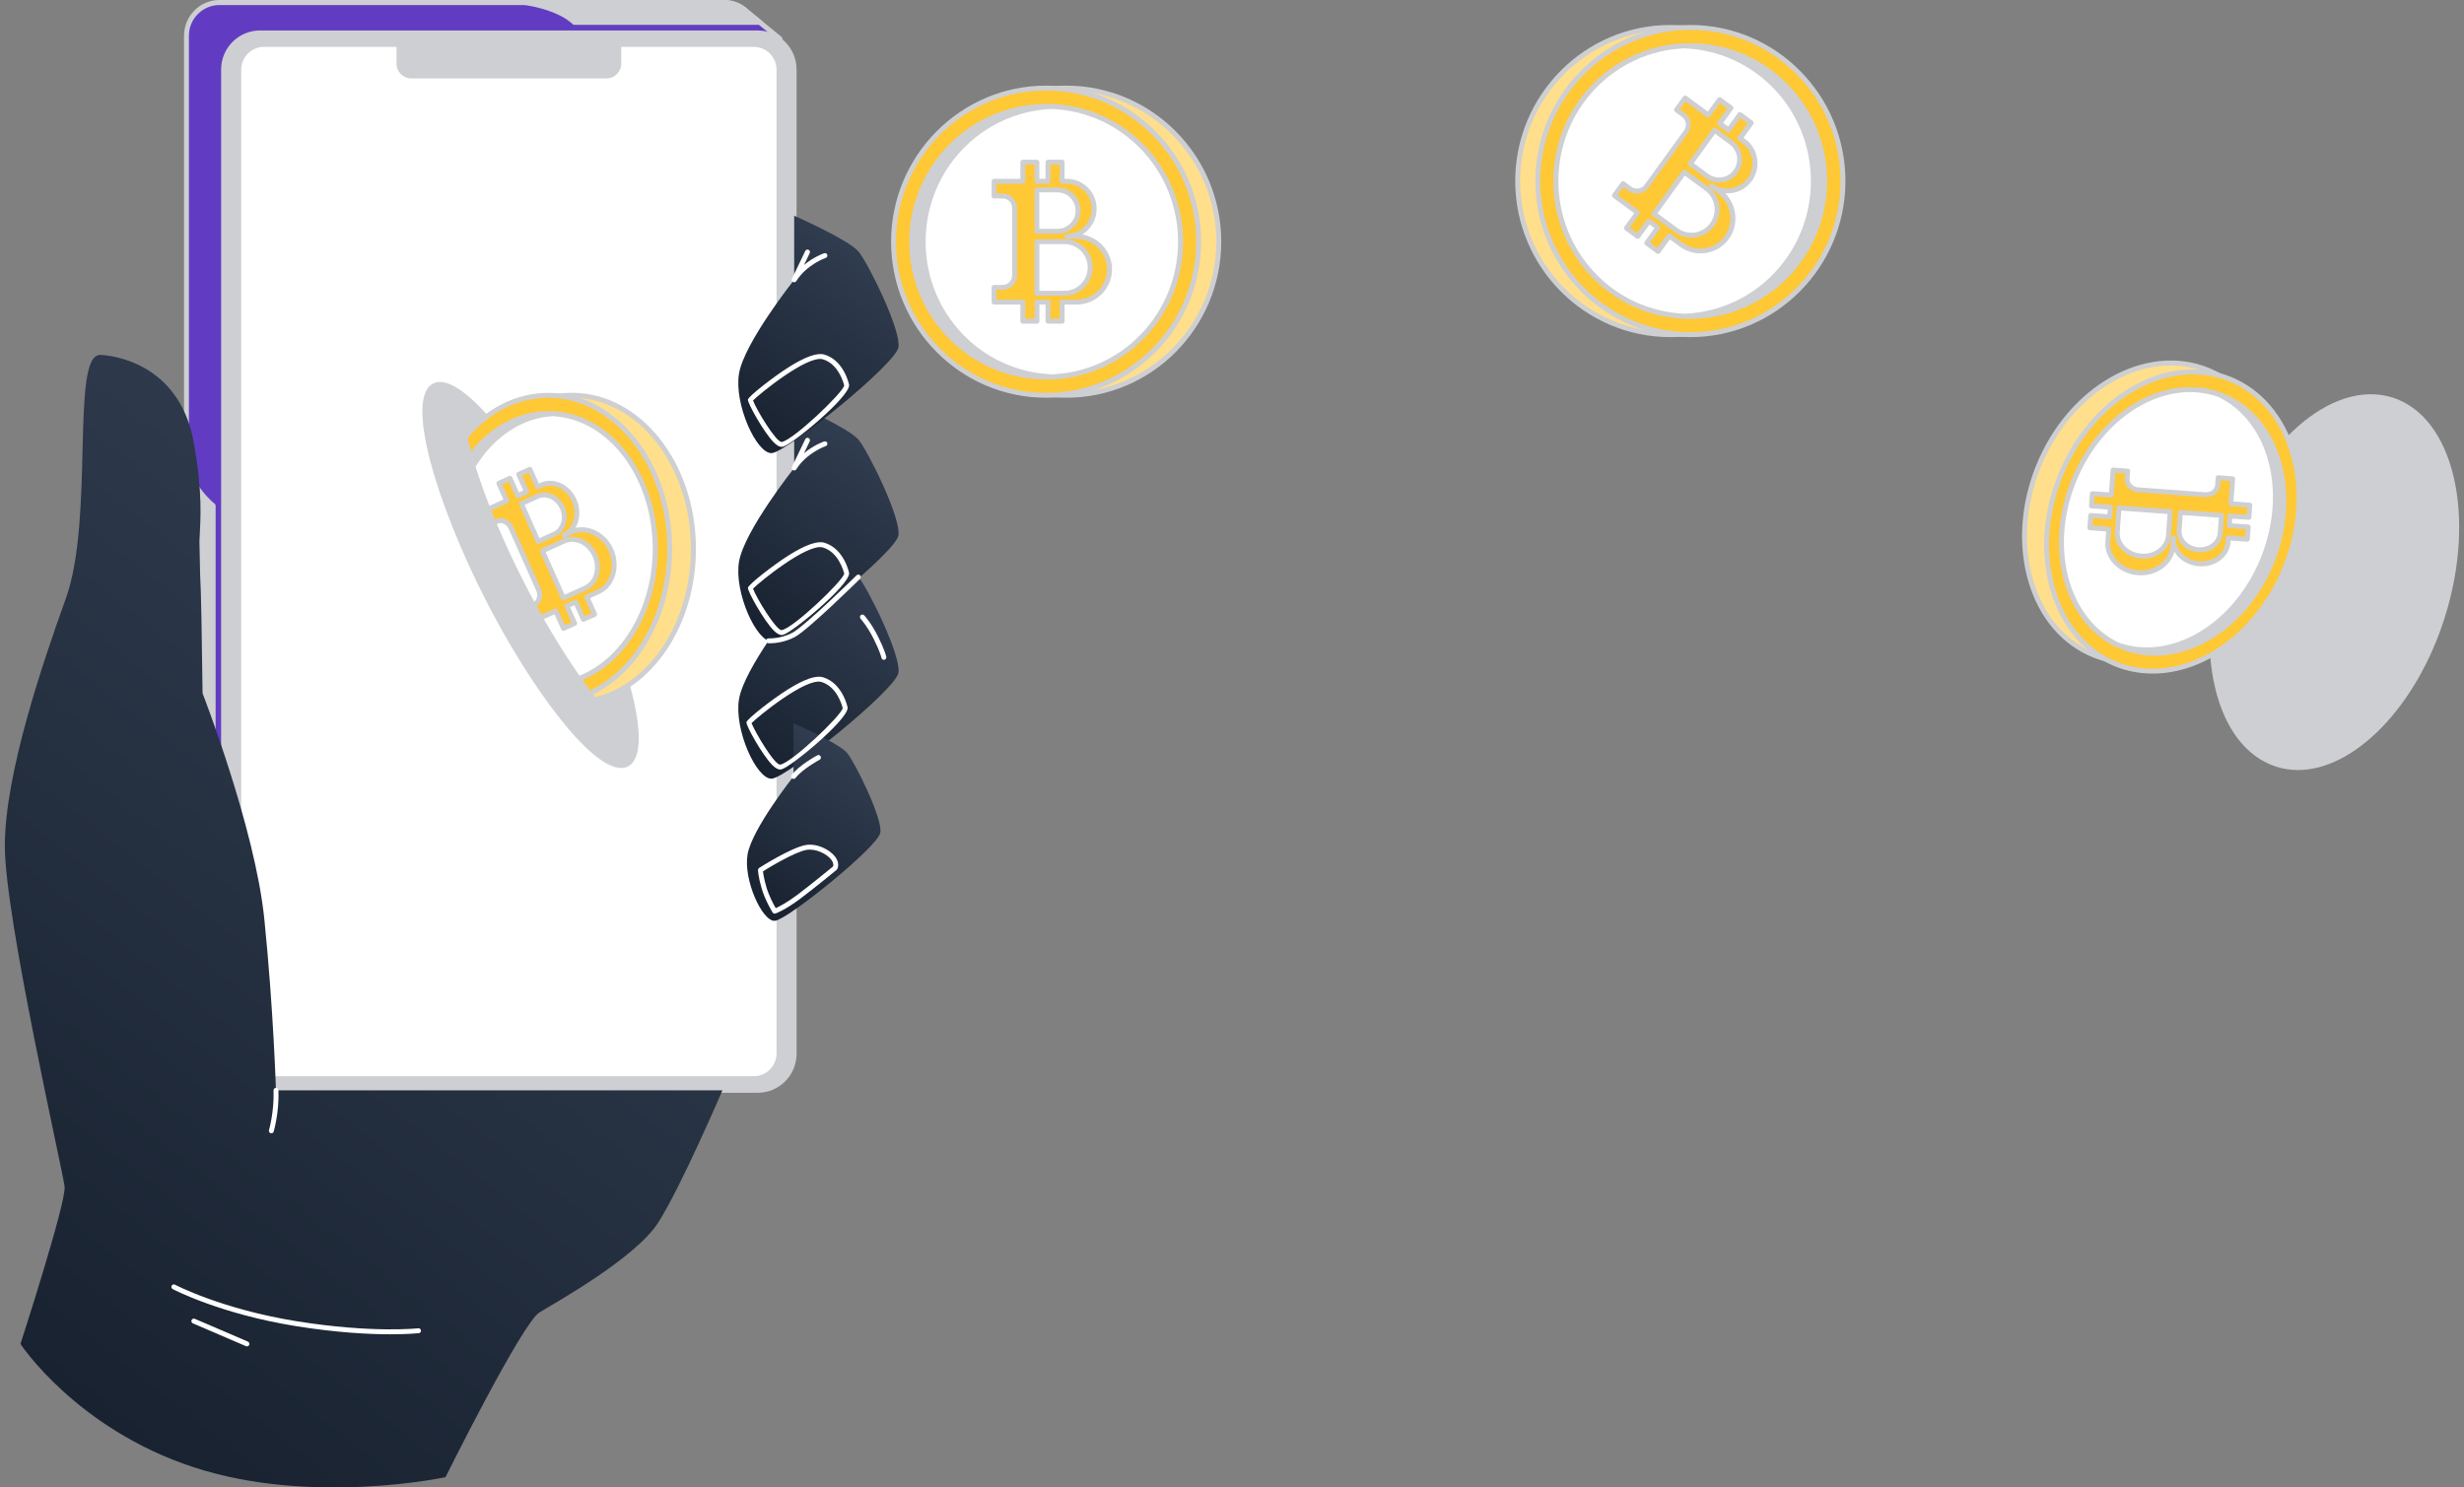 <svg width="265" height="160" viewBox="0 0 265 160" fill="none" xmlns="http://www.w3.org/2000/svg">
<rect x="0" y="0" width="265" height="160" fill="#808080" stroke="none"/>
<g clip-path="url(#clip0_13613_34833)">
<path d="M20.056 3.84V110.437C20.056 111.648 20.652 112.71 21.564 113.358L22.931 114.473L25.051 116.199L27.72 114.016H77.874C79.836 114.016 81.424 112.418 81.424 110.442V9.145L83.887 4.18L81.725 2.411L80.353 1.291C79.715 0.664 78.84 0.276 77.88 0.276H23.601C21.644 0.276 20.051 1.875 20.051 3.85L20.056 3.84Z" fill="#613CC3"/>
<path d="M25.046 116.465C24.988 116.465 24.93 116.444 24.883 116.406L21.396 113.57C21.396 113.57 21.381 113.56 21.375 113.549C20.384 112.827 19.793 111.669 19.793 110.437V3.84C19.793 1.726 21.502 0 23.606 0H77.875C78.877 0 79.821 0.388 80.533 1.089L84.051 3.967C84.146 4.047 84.178 4.18 84.12 4.291L81.688 9.199V110.432C81.688 112.551 79.974 114.271 77.87 114.271H27.815L25.215 116.396C25.168 116.433 25.11 116.454 25.046 116.454V116.465ZM21.76 113.183L25.046 115.854L27.552 113.804C27.599 113.767 27.657 113.746 27.72 113.746H77.87C79.684 113.746 81.161 112.259 81.161 110.437V9.14C81.161 9.098 81.171 9.061 81.187 9.023L83.555 4.249L80.18 1.492C79.547 0.871 78.735 0.542 77.87 0.542H23.601C21.792 0.542 20.315 2.023 20.315 3.85V110.448C20.315 111.52 20.837 112.529 21.713 113.151C21.729 113.161 21.744 113.177 21.76 113.193V113.183Z" fill="#CECFD2"/>
<path d="M27.951 117.283H81.502C83.66 117.283 85.41 115.521 85.41 113.347L85.41 7.478C85.41 5.304 83.66 3.542 81.502 3.542H27.951C25.792 3.542 24.042 5.304 24.042 7.478L24.042 113.347C24.042 115.521 25.792 117.283 27.951 117.283Z" fill="#CECFD2"/>
<path d="M81.504 117.548H27.953C25.654 117.548 23.781 115.663 23.781 113.347V7.478C23.781 5.162 25.654 3.277 27.953 3.277H81.499C83.799 3.277 85.671 5.162 85.671 7.478V113.347C85.671 115.663 83.799 117.548 81.499 117.548H81.504ZM27.953 3.803C25.944 3.803 24.309 5.449 24.309 7.473V113.342C24.309 115.365 25.944 117.012 27.953 117.012H81.499C83.509 117.012 85.144 115.365 85.144 113.342V7.473C85.144 5.449 83.509 3.803 81.499 3.803H27.953Z" fill="#CECFD2"/>
<path d="M28.384 5.045H42.645V6.835C42.645 7.722 43.358 8.439 44.238 8.439H65.22C66.101 8.439 66.813 7.722 66.813 6.835V5.045H81.075C82.425 5.045 83.517 6.145 83.517 7.504V113.305C83.517 114.664 82.42 115.764 81.075 115.764H28.384C27.033 115.764 25.941 114.659 25.941 113.305V7.504C25.941 6.145 27.038 5.045 28.384 5.045Z" fill="white"/>
<path d="M20.055 48.744V110.437C20.055 111.648 20.651 112.71 21.563 113.358L22.929 114.473V54.406C22.929 54.406 21.495 53.28 20.804 51.772C20.118 50.263 20.055 48.75 20.055 48.75V48.744Z" fill="#CECFD2"/>
<path d="M22.926 114.739C22.868 114.739 22.81 114.718 22.762 114.68L21.396 113.57C21.396 113.57 21.381 113.56 21.375 113.549C20.384 112.827 19.793 111.669 19.793 110.437V48.744C19.793 48.601 19.909 48.484 20.051 48.479H20.057C20.199 48.479 20.315 48.59 20.32 48.734C20.32 48.75 20.389 50.215 21.043 51.655C21.697 53.083 23.079 54.183 23.09 54.193C23.153 54.241 23.19 54.321 23.19 54.401V114.468C23.19 114.569 23.132 114.664 23.042 114.707C23.005 114.723 22.968 114.733 22.926 114.733V114.739ZM21.76 113.183L22.662 113.916V54.528C22.314 54.236 21.17 53.206 20.563 51.878C20.473 51.676 20.389 51.474 20.32 51.278V110.437C20.32 111.51 20.843 112.519 21.718 113.14C21.734 113.151 21.75 113.167 21.766 113.183H21.76Z" fill="#CECFD2"/>
<path d="M56.43 0.271C56.43 0.271 58.017 0.473 59.568 1.089C61.113 1.699 61.773 2.406 61.773 2.406H81.726L80.355 1.285C79.716 0.658 78.841 0.271 77.881 0.271H56.44H56.43Z" fill="#CECFD2"/>
<path d="M81.719 2.671H61.766C61.692 2.671 61.623 2.64 61.576 2.586C61.571 2.581 60.932 1.912 59.471 1.333C57.973 0.738 56.412 0.531 56.396 0.531C56.259 0.515 56.159 0.393 56.164 0.25C56.175 0.112 56.291 0 56.428 0H77.868C78.871 0 79.815 0.388 80.527 1.089L81.882 2.193C81.967 2.262 82.004 2.385 81.967 2.491C81.93 2.597 81.83 2.666 81.719 2.666V2.671ZM61.871 2.14H80.975L80.179 1.487C79.546 0.866 78.734 0.536 77.868 0.536H58.791C59.076 0.627 59.366 0.728 59.661 0.844C60.948 1.354 61.644 1.928 61.871 2.14Z" fill="#CECFD2"/>
<path d="M6.949 127.65C6.759 125.95 0.52 98.726 0.52 90.993C0.52 83.261 4.597 71.284 7.076 64.396C10.198 55.718 7.545 37.99 10.82 38.175C13.252 38.314 19.439 39.779 20.842 47.608C21.818 53.036 21.564 55.835 21.448 58.235L21.522 61.804C21.633 63.557 21.707 68.512 21.786 74.582C21.786 74.582 27.43 89.044 28.427 98.854C29.423 108.663 29.677 117.283 29.677 117.283H77.695C77.695 117.283 73.201 127.777 70.764 131.548C68.328 135.319 59.899 140.035 58.027 141.166C56.154 142.298 47.91 158.9 47.91 158.9C47.91 158.9 33.501 161.98 20.842 157.832C8.183 153.684 2.202 144.565 2.202 144.565C2.202 144.565 7.134 129.349 6.949 127.65Z" fill="url(#paint0_linear_13613_34833)"/>
<path d="M85.413 58.235V65.118C85.413 65.118 80.044 71.884 79.484 75.188C78.92 78.491 81.389 83.887 83.013 83.76C84.638 83.632 96.315 74.2 96.626 72.378C96.938 70.557 93.377 63.323 92.317 62.064C91.257 60.806 85.418 58.23 85.418 58.23L85.413 58.235Z" fill="url(#paint1_linear_13613_34833)"/>
<path d="M85.342 77.785V83.521C85.342 83.521 80.87 89.156 80.4 91.907C79.931 94.658 81.988 99.156 83.338 99.05C84.688 98.944 94.42 91.089 94.678 89.57C94.937 88.051 91.972 82.028 91.092 80.982C90.206 79.936 85.342 77.785 85.342 77.785Z" fill="url(#paint2_linear_13613_34833)"/>
<path d="M85.347 83.786C85.289 83.786 85.236 83.77 85.189 83.733C85.073 83.643 85.052 83.478 85.141 83.362C85.948 82.305 87.821 81.29 87.9 81.248C88.027 81.179 88.19 81.227 88.259 81.359C88.327 81.487 88.28 81.651 88.148 81.721C88.127 81.731 86.297 82.724 85.558 83.686C85.505 83.755 85.426 83.792 85.347 83.792V83.786Z" fill="white"/>
<path d="M85.413 43.455V50.338C85.413 50.338 80.044 57.104 79.484 60.407C78.92 63.711 81.389 69.107 83.013 68.979C84.638 68.852 96.315 59.419 96.626 57.598C96.938 55.776 93.377 48.542 92.317 47.284C91.257 46.025 85.418 43.449 85.418 43.449L85.413 43.455Z" fill="url(#paint3_linear_13613_34833)"/>
<path d="M29.182 121.909C29.182 121.909 29.135 121.909 29.108 121.898C28.971 121.856 28.887 121.707 28.929 121.569C28.934 121.548 29.504 119.556 29.419 117.294C29.414 117.145 29.53 117.023 29.673 117.017C29.673 117.017 29.678 117.017 29.683 117.017C29.826 117.017 29.942 117.129 29.947 117.272C30.037 119.625 29.462 121.633 29.435 121.718C29.404 121.834 29.298 121.909 29.182 121.909Z" fill="white"/>
<path d="M42.058 143.53C39.79 143.53 36.298 143.365 31.857 142.654C23.666 141.342 18.618 138.692 18.571 138.665C18.444 138.596 18.391 138.437 18.46 138.304C18.529 138.176 18.687 138.123 18.819 138.192C18.866 138.219 23.845 140.827 31.941 142.128C40.048 143.424 44.938 142.887 44.985 142.882C45.127 142.866 45.259 142.967 45.275 143.116C45.291 143.259 45.185 143.392 45.043 143.408C45.022 143.408 43.972 143.525 42.058 143.525V143.53Z" fill="white"/>
<path d="M26.558 144.826C26.521 144.826 26.49 144.82 26.453 144.804L20.741 142.351C20.609 142.292 20.546 142.138 20.604 142C20.662 141.867 20.815 141.804 20.952 141.862L26.664 144.316C26.796 144.374 26.859 144.528 26.801 144.666C26.759 144.767 26.659 144.826 26.558 144.826Z" fill="white"/>
<path d="M82.8 69.197C82.7 69.197 82.641 69.197 82.631 69.197C82.483 69.186 82.378 69.059 82.383 68.915C82.394 68.767 82.52 68.661 82.662 68.666C82.678 68.666 83.939 68.74 85.226 68.061C86.55 67.365 92.072 61.937 92.125 61.884C92.23 61.783 92.399 61.783 92.499 61.884C92.6 61.99 92.6 62.155 92.499 62.261C92.272 62.484 86.866 67.795 85.474 68.528C84.324 69.133 83.216 69.197 82.8 69.197Z" fill="white"/>
<path d="M84.073 68.31C83.82 68.31 83.546 68.151 83.213 67.821C82.185 66.796 80.376 63.589 80.439 63.217C80.492 62.887 83.15 60.784 84.88 59.701C86.668 58.586 87.908 58.155 88.672 58.384C90.766 59.021 91.299 61.528 91.32 61.634C91.32 61.655 91.326 61.676 91.32 61.693C91.283 63.01 85.139 68.119 84.173 68.299C84.136 68.305 84.105 68.31 84.068 68.31H84.073ZM80.988 63.323C81.331 64.29 83.498 67.874 84.084 67.779C85.355 67.545 90.656 62.484 90.793 61.708C90.724 61.416 90.181 59.403 88.514 58.894C86.863 58.389 81.694 62.595 80.982 63.323H80.988Z" fill="white"/>
<path d="M83.913 82.777C83.665 82.777 83.386 82.623 83.059 82.294C82.03 81.274 80.216 78.061 80.279 77.684C80.332 77.355 82.99 75.252 84.72 74.168C86.508 73.053 87.748 72.623 88.512 72.851C90.606 73.488 91.139 75.995 91.16 76.101C91.16 76.123 91.165 76.144 91.16 76.16C91.123 77.477 84.978 82.586 84.013 82.767C83.976 82.772 83.945 82.777 83.908 82.777H83.913ZM80.828 77.79C81.154 78.661 83.312 82.352 83.924 82.246C85.195 82.013 90.496 76.951 90.633 76.176C90.564 75.884 90.021 73.871 88.354 73.361C86.693 72.856 81.54 77.057 80.822 77.79H80.828Z" fill="white"/>
<path d="M85.41 50.608C85.368 50.608 85.321 50.598 85.284 50.577C85.162 50.508 85.115 50.354 85.173 50.226L86.608 47.241C86.671 47.108 86.829 47.055 86.961 47.119C87.093 47.183 87.146 47.342 87.082 47.475L86.471 48.75C87.52 47.873 88.575 47.507 88.638 47.486C88.775 47.438 88.923 47.512 88.971 47.65C89.018 47.788 88.944 47.942 88.807 47.985C88.786 47.99 86.755 48.702 85.637 50.486C85.59 50.566 85.5 50.608 85.416 50.608H85.41Z" fill="white"/>
<path d="M85.413 23.214V30.097C85.413 30.097 80.044 36.864 79.484 40.167C78.92 43.47 81.389 48.866 83.013 48.739C84.638 48.611 96.315 39.179 96.626 37.358C96.938 35.536 93.377 28.302 92.317 27.044C91.257 25.785 85.418 23.209 85.418 23.209L85.413 23.214Z" fill="url(#paint4_linear_13613_34833)"/>
<path d="M84.073 48.07C83.82 48.07 83.546 47.91 83.213 47.581C82.185 46.556 80.376 43.348 80.439 42.977C80.492 42.647 83.15 40.544 84.88 39.461C86.668 38.345 87.908 37.915 88.672 38.144C90.766 38.781 91.299 41.288 91.32 41.394C91.32 41.415 91.326 41.436 91.32 41.452C91.283 42.769 85.139 47.879 84.173 48.059C84.136 48.064 84.105 48.07 84.068 48.07H84.073ZM80.988 43.083C81.331 44.049 83.498 47.634 84.084 47.539C85.355 47.305 90.656 42.244 90.793 41.468C90.724 41.176 90.181 39.163 88.514 38.653C86.863 38.149 81.694 42.355 80.982 43.083H80.988Z" fill="white"/>
<path d="M85.41 30.363C85.368 30.363 85.321 30.352 85.284 30.331C85.162 30.262 85.115 30.108 85.173 29.98L86.608 26.996C86.671 26.863 86.829 26.81 86.961 26.874C87.093 26.937 87.146 27.097 87.082 27.229L86.471 28.504C87.52 27.628 88.575 27.261 88.638 27.24C88.775 27.192 88.923 27.267 88.971 27.405C89.018 27.543 88.944 27.697 88.807 27.739C88.786 27.745 86.755 28.456 85.637 30.241C85.59 30.32 85.5 30.363 85.416 30.363H85.41Z" fill="white"/>
<path d="M95.059 70.976C94.938 70.976 94.827 70.891 94.801 70.764C94.801 70.758 94.669 70.137 93.978 68.756C93.287 67.365 92.559 66.563 92.554 66.552C92.454 66.446 92.464 66.276 92.57 66.175C92.68 66.074 92.844 66.085 92.944 66.191C92.976 66.223 93.73 67.051 94.453 68.517C95.181 69.978 95.312 70.631 95.318 70.657C95.344 70.801 95.254 70.939 95.112 70.971C95.096 70.971 95.075 70.976 95.059 70.976Z" fill="white"/>
<path d="M83.317 98.28C83.227 98.28 83.143 98.232 83.095 98.158C83.064 98.105 82.288 96.857 81.909 95.545C81.529 94.233 81.523 93.612 81.523 93.585C81.523 93.495 81.571 93.41 81.645 93.362C81.782 93.272 85.057 91.195 86.629 90.903C87.842 90.68 89.224 91.376 89.81 92.146C90.152 92.597 90.237 93.07 90.047 93.479C90.031 93.516 90.005 93.548 89.973 93.569C89.952 93.591 87.7 95.444 86.091 96.655C84.451 97.892 83.438 98.254 83.396 98.264C83.37 98.275 83.338 98.28 83.311 98.28H83.317ZM82.061 93.723C82.082 93.962 82.162 94.515 82.415 95.396C82.689 96.347 83.201 97.292 83.427 97.685C83.786 97.526 84.625 97.106 85.78 96.235C87.246 95.131 89.251 93.484 89.593 93.203C89.688 92.937 89.541 92.661 89.398 92.47C88.913 91.832 87.689 91.248 86.729 91.424C85.427 91.663 82.694 93.33 82.061 93.723Z" fill="white"/>
<path d="M114.674 42.52C123.737 42.52 131.083 35.123 131.083 25.997C131.083 16.872 123.737 9.475 114.674 9.475C105.612 9.475 98.266 16.872 98.266 25.997C98.266 35.123 105.612 42.52 114.674 42.52Z" fill="#FFDF8B"/>
<path d="M114.672 42.785C105.479 42.785 98 35.254 98 25.997C98 16.74 105.479 9.209 114.672 9.209C123.866 9.209 131.345 16.74 131.345 25.997C131.345 35.254 123.866 42.785 114.672 42.785ZM114.672 9.74C105.769 9.74 98.527 17.032 98.527 25.997C98.527 34.962 105.769 42.254 114.672 42.254C123.576 42.254 130.817 34.962 130.817 25.997C130.817 17.032 123.576 9.74 114.672 9.74Z" fill="#CECFD2"/>
<path d="M112.506 42.52C121.569 42.52 128.915 35.123 128.915 25.997C128.915 16.872 121.569 9.475 112.506 9.475C103.444 9.475 96.098 16.872 96.098 25.997C96.098 35.123 103.444 42.52 112.506 42.52Z" fill="#FFC835"/>
<path d="M112.508 42.785C103.315 42.785 95.836 35.254 95.836 25.997C95.836 16.74 103.315 9.209 112.508 9.209C121.702 9.209 129.181 16.74 129.181 25.997C129.181 35.254 121.702 42.785 112.508 42.785ZM112.508 9.74C103.605 9.74 96.363 17.032 96.363 25.997C96.363 34.962 103.605 42.254 112.508 42.254C121.412 42.254 128.653 34.962 128.653 25.997C128.653 17.032 121.412 9.74 112.508 9.74Z" fill="#CECFD2"/>
<path d="M239.451 58.899C236.033 69.723 238.46 80.159 244.884 82.214C251.292 84.264 259.262 77.158 262.68 66.334C266.098 55.511 263.671 45.069 257.263 43.019C250.839 40.964 242.869 48.075 239.451 58.899Z" fill="#CECFD2"/>
<path d="M247.149 82.831C246.352 82.831 245.566 82.714 244.801 82.469C241.605 81.444 239.263 78.406 238.214 73.908C237.18 69.457 237.523 64.104 239.195 58.819C242.649 47.873 250.788 40.672 257.339 42.77C263.879 44.862 266.384 55.474 262.93 66.419C259.876 76.085 253.177 82.831 247.149 82.831ZM239.701 58.979C238.061 64.168 237.718 69.425 238.736 73.786C239.738 78.093 241.953 80.998 244.965 81.965C245.682 82.193 246.421 82.305 247.175 82.305C252.966 82.305 259.449 75.703 262.434 66.26C265.804 55.59 263.447 45.282 257.186 43.274C250.915 41.267 243.077 48.314 239.706 58.979H239.701Z" fill="#CECFD2"/>
<path d="M126.964 25.997C126.964 33.821 120.824 40.21 113.129 40.534C112.923 40.544 112.718 40.55 112.507 40.55C104.526 40.55 98.055 34.033 98.055 25.997C98.055 17.962 104.526 11.44 112.507 11.44C112.718 11.44 112.923 11.445 113.129 11.456C120.824 11.78 126.964 18.169 126.964 25.997Z" fill="#CECFD2"/>
<path d="M112.505 40.82C104.393 40.82 97.789 34.171 97.789 26.003C97.789 17.834 104.393 11.18 112.505 11.18C112.721 11.18 112.932 11.185 113.143 11.196C121.039 11.53 127.231 18.031 127.231 26.003C127.231 33.974 121.044 40.47 113.143 40.804C112.937 40.815 112.726 40.82 112.51 40.82H112.505ZM112.505 11.711C104.683 11.711 98.317 18.121 98.317 26.003C98.317 33.884 104.683 40.289 112.505 40.289C112.71 40.289 112.911 40.289 113.111 40.273C120.728 39.955 126.698 33.682 126.698 26.003C126.698 18.323 120.733 12.045 113.117 11.727C112.911 11.716 112.71 11.711 112.505 11.711Z" fill="#CECFD2"/>
<path d="M61.745 59.441C67.468 70.679 70.015 80.871 67.431 82.204C64.852 83.537 58.122 75.506 52.394 64.268C46.671 53.03 44.118 42.833 46.697 41.5C49.282 40.167 56.017 48.197 61.74 59.441H61.745Z" fill="#CECFD2"/>
<path d="M66.802 82.613C63.427 82.613 56.928 73.759 52.155 64.385C47.002 54.263 43.505 42.844 46.575 41.261C49.65 39.673 56.818 49.196 61.976 59.313C67.129 69.431 70.621 80.849 67.546 82.437C67.319 82.554 67.066 82.613 66.797 82.613H66.802ZM47.329 41.617C47.139 41.617 46.965 41.654 46.817 41.734C44.676 42.839 46.496 52.112 52.624 64.146C58.753 76.176 65.157 83.075 67.303 81.965C69.45 80.855 67.63 71.587 61.501 59.558C55.8 48.367 49.855 41.617 47.324 41.617H47.329Z" fill="#CECFD2"/>
<path d="M74.578 59.042C74.578 67.136 69.978 73.871 63.913 75.289C61.413 72.097 58.649 67.71 56.085 62.675C53.707 58.001 51.871 53.508 50.727 49.759C53.074 45.393 57.035 42.52 61.529 42.52C68.733 42.52 74.578 49.918 74.578 59.042Z" fill="#FFDF8B"/>
<path d="M63.915 75.554C63.836 75.554 63.757 75.517 63.709 75.453C61.109 72.134 58.319 67.641 55.856 62.797C53.535 58.235 51.678 53.758 50.481 49.839C50.46 49.77 50.465 49.695 50.502 49.631C52.986 45.011 57.111 42.254 61.536 42.254C68.878 42.254 74.849 49.785 74.849 59.042C74.849 67.136 70.276 74.073 63.978 75.549C63.957 75.549 63.936 75.554 63.92 75.554H63.915ZM51.014 49.785C52.201 53.647 54.036 58.06 56.32 62.553C58.736 67.301 61.468 71.709 64.015 74.991C69.991 73.494 74.311 66.818 74.311 59.042C74.311 50.078 68.578 42.785 61.526 42.785C57.327 42.785 53.403 45.398 51.008 49.785H51.014Z" fill="#CECFD2"/>
<path d="M72.026 59.042C72.026 66.212 68.424 72.309 63.381 74.598C61.029 71.481 58.471 67.354 56.087 62.675C53.101 56.812 50.981 51.24 50 47.055C52.331 44.246 55.496 42.525 58.972 42.525C66.182 42.525 72.026 49.918 72.026 59.042Z" fill="#FFC835"/>
<path d="M63.382 74.864C63.303 74.864 63.224 74.827 63.171 74.757C60.703 71.486 58.176 67.354 55.85 62.797C52.944 57.083 50.771 51.517 49.742 47.119C49.721 47.039 49.742 46.954 49.795 46.885C52.269 43.901 55.529 42.26 58.967 42.26C66.309 42.26 72.285 49.791 72.285 59.042C72.285 66.101 68.746 72.453 63.482 74.843C63.445 74.858 63.408 74.864 63.372 74.864H63.382ZM50.291 47.124C51.325 51.464 53.466 56.934 56.325 62.553C58.593 67.004 61.061 71.05 63.467 74.269C68.44 71.9 71.763 65.814 71.763 59.042C71.763 50.083 66.025 42.791 58.973 42.791C55.729 42.791 52.649 44.331 50.291 47.124Z" fill="#CECFD2"/>
<path d="M70.468 59.048C70.468 65.649 66.987 71.231 62.224 73.005C60.199 70.126 58.079 66.595 56.085 62.675C53.574 57.741 51.67 53.009 50.547 49.143C52.646 46.28 55.642 44.49 58.97 44.49C59.139 44.49 59.302 44.49 59.466 44.506C59.466 44.506 59.477 44.506 59.487 44.506C65.595 44.846 70.468 51.23 70.468 59.048Z" fill="#CECFD2"/>
<path d="M67.478 48.792C65.457 46.126 62.651 44.416 59.503 44.24C59.492 44.24 59.476 44.24 59.466 44.24C59.302 44.23 59.139 44.225 58.97 44.225C55.626 44.225 52.598 45.993 50.457 48.829C50.483 48.93 50.515 49.036 50.547 49.143L50.642 49.461C52.699 46.572 55.673 44.756 58.97 44.756C59.133 44.756 59.292 44.756 59.466 44.772H59.476C65.494 45.106 70.204 51.379 70.204 59.048C70.204 65.57 66.797 71.077 62.071 72.782C62.119 72.856 62.172 72.931 62.224 73.005C62.277 73.085 62.335 73.159 62.388 73.233C67.246 71.396 70.732 65.729 70.732 59.048C70.732 55.07 69.498 51.458 67.478 48.792Z" fill="#CECFD2"/>
<path d="M70.47 59.048C70.47 65.649 66.994 71.226 62.231 73.005C62.173 72.931 62.12 72.856 62.073 72.782C60.095 69.946 58.033 66.499 56.086 62.675C53.861 58.304 52.115 54.093 50.965 50.497C50.928 50.391 50.896 50.279 50.859 50.173C52.864 46.875 55.96 44.697 59.467 44.506C59.467 44.506 59.478 44.506 59.488 44.506C65.596 44.846 70.47 51.23 70.47 59.048Z" fill="white"/>
<path d="M62.229 73.27C62.15 73.27 62.071 73.233 62.023 73.17C61.96 73.09 61.902 73.01 61.849 72.925C59.808 69.999 57.73 66.494 55.847 62.797C53.684 58.548 51.907 54.321 50.71 50.582C50.694 50.529 50.673 50.47 50.652 50.412L50.604 50.263C50.578 50.189 50.588 50.104 50.631 50.04C52.751 46.551 55.963 44.437 59.444 44.246C59.465 44.246 59.481 44.246 59.502 44.246C65.8 44.596 70.731 51.102 70.731 59.053C70.731 65.57 67.271 71.412 62.319 73.26C62.287 73.27 62.255 73.276 62.229 73.276V73.27ZM51.148 50.205L51.211 50.407C52.403 54.13 54.164 58.325 56.316 62.553C58.189 66.228 60.251 69.712 62.282 72.628C62.292 72.649 62.308 72.665 62.319 72.681C66.971 70.833 70.199 65.261 70.199 59.042C70.199 51.373 65.489 45.101 59.471 44.766C59.471 44.766 59.465 44.766 59.46 44.766C56.2 44.942 53.173 46.923 51.142 50.205H51.148Z" fill="#CECFD2"/>
<path d="M243.413 60.068C246.81 51.608 244.149 42.545 237.468 39.824C230.787 37.103 222.616 41.755 219.219 50.215C215.821 58.675 218.482 67.738 225.163 70.459C231.844 73.179 240.015 68.527 243.413 60.068Z" fill="#FFDF8B"/>
<path d="M229.177 71.502C227.764 71.502 226.376 71.236 225.063 70.7C221.756 69.351 219.303 66.462 218.154 62.558C217.014 58.676 217.304 54.257 218.966 50.109C222.415 41.527 230.754 36.8 237.558 39.572C240.865 40.921 243.318 43.81 244.468 47.714C245.607 51.596 245.317 56.015 243.655 60.163C241.989 64.311 239.146 67.689 235.649 69.68C233.528 70.886 231.318 71.497 229.177 71.497V71.502ZM233.47 39.312C227.911 39.312 222.152 43.598 219.456 50.311C217.837 54.347 217.552 58.644 218.66 62.41C219.762 66.154 222.104 68.926 225.258 70.211C228.412 71.497 232.009 71.146 235.385 69.224C238.782 67.29 241.54 64.003 243.165 59.966C244.784 55.93 245.069 51.633 243.961 47.868C242.859 44.124 240.517 41.351 237.363 40.066C236.108 39.556 234.789 39.312 233.465 39.312H233.47Z" fill="#CECFD2"/>
<path d="M245.78 61.034C249.178 52.575 246.516 43.511 239.835 40.791C233.154 38.07 224.983 42.722 221.586 51.181C218.188 59.641 220.85 68.704 227.531 71.425C234.212 74.146 242.382 69.494 245.78 61.034Z" fill="#FFC835"/>
<path d="M231.519 72.458C230.132 72.458 228.75 72.203 227.432 71.667C220.628 68.894 217.89 59.659 221.34 51.076C223.006 46.928 225.849 43.55 229.346 41.559C232.864 39.556 236.625 39.195 239.932 40.539C243.239 41.888 245.692 44.777 246.842 48.681C247.981 52.563 247.691 56.982 246.029 61.13C243.25 68.045 237.295 72.458 231.519 72.458ZM221.83 51.273C218.491 59.584 221.097 68.507 227.632 71.173C234.172 73.834 242.2 69.24 245.539 60.928C247.158 56.892 247.443 52.595 246.335 48.829C245.233 45.085 242.891 42.313 239.737 41.028C236.583 39.742 232.986 40.093 229.61 42.015C226.213 43.949 223.455 47.236 221.83 51.273Z" fill="#CECFD2"/>
<path d="M223.021 51.766C220.115 59.011 222.251 66.764 227.789 69.388C227.795 69.399 227.805 69.394 227.81 69.399C227.958 69.468 228.106 69.537 228.264 69.601C234.15 71.996 241.35 67.901 244.34 60.45C247.336 52.993 244.989 45.011 239.103 42.615C238.945 42.552 238.792 42.493 238.639 42.446C238.639 42.446 238.634 42.435 238.618 42.435C232.826 40.443 225.933 44.522 223.021 51.772V51.766Z" fill="#CECFD2"/>
<path d="M231.777 70.541C230.548 70.541 229.329 70.312 228.164 69.84C228.005 69.776 227.858 69.707 227.71 69.638C227.699 69.638 227.689 69.627 227.678 69.622C221.971 66.919 219.819 59.032 222.778 51.66C225.737 44.288 232.737 40.119 238.702 42.175C238.702 42.175 238.728 42.185 238.744 42.191C238.886 42.238 239.045 42.297 239.203 42.361C245.216 44.809 247.631 52.967 244.588 60.54C242.136 66.642 236.877 70.535 231.782 70.535L231.777 70.541ZM227.9 69.144C227.9 69.144 227.905 69.144 227.91 69.144C228.063 69.218 228.211 69.282 228.364 69.346C234.108 71.683 241.165 67.646 244.098 60.344C247.03 53.036 244.746 45.191 239.003 42.854C238.85 42.791 238.702 42.738 238.554 42.69C238.549 42.69 238.538 42.684 238.533 42.679C232.831 40.719 226.122 44.751 223.269 51.862C220.415 58.968 222.451 66.557 227.905 69.144H227.9Z" fill="#CECFD2"/>
<path d="M223.021 51.766C220.115 59.01 222.251 66.764 227.789 69.388C227.795 69.399 227.805 69.393 227.81 69.399C233.607 71.396 240.501 67.322 243.412 60.073C246.324 52.818 244.182 45.064 238.639 42.44C238.639 42.44 238.634 42.429 238.618 42.429C232.826 40.438 225.933 44.517 223.021 51.766Z" fill="white"/>
<path d="M230.881 70.169C229.816 70.169 228.756 69.999 227.727 69.643C227.711 69.638 227.69 69.632 227.674 69.622C221.968 66.919 219.816 59.032 222.775 51.66C225.733 44.288 232.733 40.119 238.698 42.175C238.698 42.175 238.74 42.191 238.756 42.201C244.463 44.915 246.61 52.797 243.651 60.163C241.198 66.265 235.987 70.169 230.881 70.169ZM227.896 69.144C227.896 69.144 227.901 69.144 227.907 69.144C233.598 71.104 240.307 67.078 243.16 59.961C246.019 52.844 243.978 45.255 238.519 42.674C232.817 40.714 226.113 44.751 223.26 51.857C220.406 58.963 222.442 66.552 227.896 69.139V69.144Z" fill="#CECFD2"/>
<path d="M126.964 25.997C126.964 33.82 120.825 40.21 113.129 40.533C105.434 40.21 99.289 33.826 99.289 25.997C99.289 18.169 105.434 11.78 113.129 11.456C120.825 11.78 126.964 18.169 126.964 25.997Z" fill="white"/>
<path d="M113.138 40.799C105.216 40.464 99.023 33.964 99.023 25.997C99.023 18.031 105.216 11.525 113.117 11.19C121.039 11.525 127.226 18.025 127.226 25.997C127.226 33.969 121.039 40.464 113.138 40.799ZM113.117 11.721C105.522 12.04 99.551 18.312 99.551 25.997C99.551 33.682 105.522 39.949 113.138 40.268C120.733 39.949 126.698 33.677 126.698 25.997C126.698 18.317 120.733 12.04 113.117 11.721Z" fill="#CECFD2"/>
<path d="M115.741 25.424H114.733C116.358 25.424 117.676 24.096 117.676 22.46C117.676 21.642 117.344 20.904 116.817 20.368C116.284 19.831 115.551 19.502 114.739 19.502H114.232V17.447H112.713V19.502H111.526V17.447H110.007V19.502H109.127H106.922V21.085H107.855C108.557 21.085 109.127 21.658 109.127 22.364V29.63C109.127 30.336 108.557 30.91 107.855 30.91H106.922V32.493H109.127H110.007V34.548H111.526V32.493H112.713V34.548H114.232V32.493H115.82C117.74 32.493 119.296 30.942 119.327 29.024C119.364 27.044 117.703 25.424 115.741 25.424ZM112.713 20.426H113.742C113.91 20.426 114.074 20.442 114.232 20.479C115.219 20.702 115.957 21.589 115.957 22.651C115.957 23.267 115.709 23.825 115.308 24.229C115.018 24.521 114.649 24.733 114.232 24.823C114.074 24.861 113.91 24.877 113.742 24.877H111.532V20.421H112.718L112.713 20.426ZM114.491 31.552H111.526V25.997H114.491C116.015 25.997 117.249 27.24 117.249 28.775C117.249 30.31 116.015 31.552 114.491 31.552Z" fill="#FFC835"/>
<path d="M114.228 34.814H112.709C112.561 34.814 112.445 34.697 112.445 34.548V32.758H111.786V34.548C111.786 34.697 111.67 34.814 111.522 34.814H110.003C109.855 34.814 109.739 34.697 109.739 34.548V32.758H106.912C106.764 32.758 106.648 32.636 106.648 32.493V30.91C106.648 30.761 106.764 30.645 106.912 30.645H107.846C108.4 30.645 108.853 30.188 108.853 29.63V22.365C108.853 21.807 108.4 21.35 107.846 21.35H106.912C106.764 21.35 106.648 21.233 106.648 21.085V19.502C106.648 19.353 106.764 19.236 106.912 19.236H109.739V17.447C109.739 17.298 109.855 17.181 110.003 17.181H111.522C111.67 17.181 111.786 17.298 111.786 17.447V19.236H112.445V17.447C112.445 17.298 112.561 17.181 112.709 17.181H114.228C114.375 17.181 114.492 17.298 114.492 17.447V19.236H114.734C115.589 19.236 116.396 19.571 117.002 20.182C117.609 20.793 117.941 21.605 117.941 22.466C117.941 23.629 117.324 24.654 116.406 25.222C117.197 25.365 117.946 25.753 118.516 26.337C119.233 27.07 119.613 28.026 119.597 29.03C119.56 31.085 117.867 32.758 115.821 32.758H114.497V34.548C114.497 34.697 114.381 34.814 114.233 34.814H114.228ZM112.972 34.283H113.964V32.493C113.964 32.344 114.08 32.227 114.228 32.227H115.815C117.572 32.227 119.028 30.788 119.064 29.019C119.08 28.159 118.748 27.336 118.136 26.709C117.503 26.061 116.633 25.689 115.742 25.689H114.734C114.586 25.689 114.47 25.573 114.47 25.424C114.47 25.275 114.586 25.158 114.734 25.158C116.211 25.158 117.414 23.947 117.414 22.46C117.414 21.743 117.134 21.064 116.628 20.554C116.121 20.044 115.446 19.762 114.734 19.762H114.228C114.08 19.762 113.964 19.645 113.964 19.497V17.707H112.972V19.497C112.972 19.645 112.856 19.762 112.709 19.762H111.522C111.374 19.762 111.258 19.645 111.258 19.497V17.707H110.267V19.497C110.267 19.645 110.151 19.762 110.003 19.762H107.176V20.814H107.846C108.695 20.814 109.381 21.51 109.381 22.359V29.625C109.381 30.48 108.69 31.17 107.846 31.17H107.176V32.222H110.003C110.151 32.222 110.267 32.344 110.267 32.487V34.277H111.258V32.487C111.258 32.339 111.374 32.222 111.522 32.222H112.709C112.856 32.222 112.972 32.339 112.972 32.487V34.277V34.283ZM114.486 31.813H111.522C111.374 31.813 111.258 31.696 111.258 31.547V25.992C111.258 25.843 111.374 25.727 111.522 25.727H114.486C116.153 25.727 117.508 27.091 117.508 28.77C117.508 30.448 116.153 31.813 114.486 31.813ZM111.786 31.282H114.486C115.863 31.282 116.981 30.156 116.981 28.77C116.981 27.384 115.863 26.258 114.486 26.258H111.786V31.282ZM113.737 25.142H111.522C111.374 25.142 111.258 25.026 111.258 24.877V20.421C111.258 20.272 111.374 20.155 111.522 20.155H113.737C113.927 20.155 114.112 20.177 114.286 20.219C115.42 20.479 116.211 21.478 116.211 22.651C116.211 23.315 115.953 23.942 115.483 24.415C115.151 24.749 114.739 24.978 114.281 25.084C114.106 25.126 113.917 25.148 113.732 25.148L113.737 25.142ZM111.786 24.611H113.737C113.885 24.611 114.027 24.595 114.17 24.563C114.528 24.479 114.855 24.298 115.114 24.038C115.483 23.666 115.684 23.172 115.684 22.651C115.684 21.743 115.045 20.936 114.164 20.739C114.027 20.708 113.88 20.692 113.732 20.692H111.78V24.617L111.786 24.611Z" fill="#CECFD2"/>
<path d="M65.734 59.233C64.958 57.412 62.986 56.525 61.43 57.231L60.638 57.587C61.92 57.008 62.421 55.33 61.762 53.838C61.43 53.089 60.865 52.531 60.227 52.234C59.589 51.936 58.871 51.894 58.228 52.186L57.832 52.361L56.994 50.486L55.797 51.028L56.63 52.903L55.691 53.328L54.858 51.453L53.66 51.995L54.494 53.869L53.797 54.183L52.5 54.772C52.69 55.256 52.89 55.744 53.096 56.238L53.434 56.084C53.987 55.834 54.673 56.153 54.958 56.796L57.912 63.429C58.196 64.072 57.98 64.799 57.426 65.049L57.352 65.081C57.611 65.554 57.864 66.016 58.123 66.472L59.072 66.042L59.773 65.729L60.607 67.604L61.804 67.062L60.971 65.187L61.91 64.762L62.743 66.637L63.946 66.095L63.107 64.221L64.368 63.652C65.881 62.967 66.488 60.997 65.734 59.233ZM57.88 58.24L56.071 54.172L57.01 53.747L57.817 53.381C57.954 53.322 58.091 53.28 58.228 53.259C59.098 53.11 60.042 53.657 60.475 54.624C60.723 55.187 60.755 55.787 60.602 56.297C60.491 56.663 60.285 56.987 59.995 57.226C59.884 57.311 59.763 57.391 59.631 57.449L58.819 57.816L57.88 58.24ZM62.933 63.265L62.727 63.36L61.525 63.902L60.591 64.322L58.334 59.255L59.272 58.835L60.47 58.294L60.675 58.198C61.883 57.656 63.365 58.347 63.988 59.749C64.61 61.145 64.141 62.723 62.933 63.265Z" fill="#FFC835"/>
<path d="M60.608 67.869C60.576 67.869 60.544 67.864 60.513 67.853C60.45 67.827 60.397 67.779 60.365 67.715L59.637 66.079L58.229 66.717C58.102 66.77 57.96 66.727 57.891 66.605C57.633 66.148 57.38 65.686 57.121 65.208C57.084 65.145 57.079 65.065 57.1 64.996C57.121 64.927 57.179 64.868 57.248 64.837L57.322 64.805C57.738 64.619 57.897 64.045 57.67 63.535L54.716 56.902C54.595 56.631 54.379 56.419 54.126 56.318C53.925 56.243 53.719 56.243 53.54 56.323L53.202 56.477C53.139 56.509 53.065 56.509 52.997 56.477C52.928 56.451 52.875 56.398 52.849 56.334C52.643 55.84 52.443 55.346 52.253 54.863C52.2 54.73 52.264 54.581 52.39 54.523L54.141 53.726L53.413 52.096C53.355 51.963 53.413 51.803 53.545 51.745L54.743 51.203C54.806 51.177 54.88 51.172 54.943 51.198C55.006 51.225 55.059 51.272 55.091 51.336L55.819 52.967L56.277 52.76L55.55 51.129C55.492 50.996 55.55 50.837 55.681 50.778L56.879 50.237C57.011 50.178 57.169 50.237 57.227 50.37L57.96 52.005L58.118 51.936C58.804 51.623 59.595 51.644 60.333 51.984C61.061 52.324 61.652 52.94 62 53.721C62.47 54.783 62.391 55.941 61.884 56.791C62.496 56.652 63.155 56.706 63.788 56.95C64.753 57.327 65.55 58.118 65.977 59.117C66.784 61.002 66.109 63.142 64.479 63.881L63.461 64.343L64.189 65.973C64.215 66.037 64.221 66.111 64.194 66.175C64.168 66.239 64.121 66.292 64.057 66.324L62.855 66.865C62.723 66.924 62.565 66.865 62.507 66.733L61.779 65.102L61.32 65.309L62.048 66.94C62.106 67.073 62.048 67.232 61.916 67.29L60.718 67.832C60.682 67.848 60.65 67.853 60.608 67.853V67.869ZM59.774 65.463C59.875 65.463 59.969 65.522 60.017 65.623L60.745 67.253L61.462 66.929L60.734 65.299C60.676 65.166 60.734 65.007 60.866 64.948L61.805 64.523C61.868 64.497 61.942 64.492 62.005 64.518C62.069 64.545 62.121 64.592 62.153 64.656L62.881 66.287L63.604 65.963L62.876 64.332C62.849 64.268 62.844 64.194 62.87 64.13C62.897 64.067 62.944 64.013 63.008 63.982L64.268 63.413C65.639 62.792 66.193 60.965 65.497 59.34C65.128 58.469 64.437 57.784 63.604 57.454C62.902 57.178 62.174 57.189 61.541 57.47L60.75 57.826C60.618 57.885 60.46 57.826 60.402 57.693C60.344 57.561 60.402 57.401 60.534 57.343C61.678 56.828 62.121 55.298 61.526 53.944C61.23 53.28 60.734 52.76 60.123 52.473C59.521 52.191 58.894 52.175 58.34 52.425L57.944 52.6C57.812 52.658 57.659 52.6 57.596 52.467L56.868 50.837L56.151 51.161L56.879 52.791C56.937 52.924 56.879 53.083 56.747 53.142L55.808 53.567C55.745 53.593 55.671 53.599 55.608 53.572C55.544 53.545 55.492 53.498 55.46 53.434L54.732 51.803L54.015 52.127L54.743 53.758C54.769 53.822 54.774 53.896 54.748 53.96C54.721 54.023 54.674 54.077 54.611 54.108L52.849 54.905C52.976 55.229 53.108 55.553 53.245 55.877L53.334 55.834C53.64 55.696 53.994 55.691 54.326 55.819C54.711 55.967 55.033 56.281 55.212 56.679L58.166 63.312C58.477 64.019 58.276 64.81 57.728 65.182C57.902 65.501 58.076 65.814 58.245 66.122L59.679 65.479C59.716 65.463 59.748 65.458 59.785 65.458L59.774 65.463Z" fill="#CECFD2"/>
<path d="M57.879 58.506C57.847 58.506 57.816 58.501 57.784 58.49C57.721 58.464 57.668 58.416 57.636 58.352L55.827 54.284C55.769 54.151 55.827 53.992 55.959 53.933L57.705 53.142C57.879 53.068 58.032 53.025 58.185 52.998C59.187 52.829 60.237 53.45 60.711 54.517C60.98 55.123 61.028 55.782 60.848 56.376C60.722 56.801 60.479 57.168 60.157 57.433C60.005 57.55 59.867 57.635 59.736 57.693L57.984 58.485C57.947 58.501 57.916 58.506 57.874 58.506H57.879ZM56.418 54.305L58.011 57.89L59.519 57.21C59.62 57.168 59.72 57.104 59.83 57.019C60.068 56.822 60.247 56.546 60.347 56.222C60.49 55.75 60.447 55.224 60.231 54.735C59.857 53.901 59.034 53.397 58.269 53.524C58.153 53.54 58.042 53.577 57.916 53.63L56.418 54.31V54.305Z" fill="#CECFD2"/>
<path d="M60.589 64.587C60.489 64.587 60.394 64.529 60.346 64.428L58.089 59.361C58.063 59.297 58.057 59.223 58.084 59.159C58.11 59.095 58.158 59.042 58.221 59.011L60.557 57.954C61.902 57.353 63.543 58.108 64.218 59.637C64.577 60.434 64.614 61.331 64.323 62.096C64.081 62.739 63.622 63.238 63.031 63.504L60.689 64.56C60.652 64.576 60.615 64.582 60.584 64.582L60.589 64.587ZM58.68 59.388L60.721 63.971L62.82 63.026C63.279 62.818 63.643 62.425 63.833 61.916C64.076 61.284 64.039 60.535 63.738 59.86C63.179 58.596 61.85 57.959 60.774 58.442L58.675 59.393L58.68 59.388Z" fill="#CECFD2"/>
<path d="M233.701 58.745L233.764 57.869C233.664 59.282 234.893 60.524 236.512 60.641C237.324 60.7 238.078 60.466 238.643 60.041C239.207 59.616 239.581 59 239.634 58.294L239.666 57.853L241.702 58.002L241.797 56.679L239.761 56.53L239.835 55.5L241.871 55.649L241.966 54.326L239.93 54.178L239.988 53.407L240.125 51.485L238.558 51.368L238.5 52.181C238.458 52.791 237.851 53.248 237.15 53.195L229.956 52.669C229.254 52.616 228.721 52.08 228.769 51.469L228.827 50.656L227.26 50.54L227.123 52.462L227.065 53.232L225.029 53.084L224.934 54.406L226.97 54.555L226.896 55.585L224.861 55.436L224.766 56.759L226.802 56.907L226.701 58.294C226.58 59.961 228.015 61.432 229.919 61.602C231.876 61.778 233.584 60.45 233.711 58.74L233.701 58.745ZM238.843 56.472L238.78 57.364C238.769 57.513 238.743 57.651 238.695 57.789C238.411 58.633 237.488 59.207 236.433 59.133C235.821 59.09 235.288 58.83 234.914 58.453C234.645 58.177 234.46 57.842 234.391 57.476C234.365 57.338 234.355 57.194 234.365 57.045L234.428 56.153L234.502 55.123L238.917 55.447L238.843 56.477V56.472ZM227.714 57.215L227.73 56.987L227.825 55.665L227.899 54.634L233.4 55.038L233.326 56.068L233.231 57.391L233.215 57.619C233.12 58.947 231.812 59.929 230.293 59.818C228.774 59.706 227.619 58.543 227.714 57.215Z" fill="#FFC835"/>
<path d="M230.251 61.889C230.13 61.889 230.009 61.884 229.887 61.873C227.851 61.693 226.301 60.083 226.433 58.283L226.512 57.162L224.74 57.035C224.671 57.035 224.602 56.998 224.56 56.944C224.513 56.891 224.492 56.822 224.497 56.753L224.592 55.431C224.602 55.282 224.729 55.176 224.877 55.187L226.649 55.314L226.686 54.809L224.914 54.682C224.845 54.682 224.776 54.645 224.734 54.592C224.687 54.539 224.666 54.47 224.671 54.401L224.766 53.078C224.776 52.929 224.898 52.823 225.051 52.834L226.823 52.961L226.997 50.539C227.008 50.391 227.134 50.285 227.282 50.295L228.848 50.412C228.917 50.412 228.985 50.449 229.028 50.502C229.075 50.555 229.096 50.624 229.091 50.694L229.033 51.506C229.017 51.724 229.101 51.936 229.27 52.111C229.45 52.292 229.703 52.404 229.977 52.425L237.171 52.951C237.73 52.993 238.205 52.648 238.237 52.181L238.295 51.368C238.295 51.299 238.332 51.23 238.384 51.187C238.437 51.14 238.506 51.118 238.574 51.124L240.141 51.24C240.209 51.24 240.278 51.278 240.32 51.331C240.368 51.384 240.389 51.453 240.383 51.522L240.209 53.944L241.982 54.071C242.129 54.082 242.235 54.209 242.224 54.353L242.129 55.675C242.129 55.744 242.092 55.813 242.04 55.856C241.987 55.904 241.918 55.925 241.85 55.919L240.078 55.792L240.041 56.297L241.813 56.424C241.881 56.424 241.95 56.461 241.992 56.514C242.04 56.568 242.061 56.636 242.055 56.706L241.961 58.028C241.95 58.177 241.823 58.283 241.676 58.272L239.903 58.145L239.893 58.32C239.84 59.08 239.45 59.77 238.796 60.264C238.152 60.747 237.34 60.976 236.491 60.912C235.336 60.827 234.36 60.211 233.859 59.356C233.69 59.967 233.332 60.524 232.815 60.965C232.118 61.56 231.201 61.889 230.251 61.889ZM225.04 56.525L226.812 56.652C226.881 56.652 226.949 56.69 226.992 56.743C227.039 56.796 227.06 56.865 227.055 56.934L226.955 58.32C226.844 59.828 228.184 61.188 229.93 61.342C230.868 61.427 231.791 61.14 232.472 60.556C233.041 60.067 233.384 59.414 233.437 58.724L233.5 57.853C233.511 57.704 233.637 57.598 233.785 57.603C233.933 57.614 234.038 57.741 234.028 57.885C233.938 59.149 235.062 60.269 236.533 60.375C237.256 60.428 237.947 60.232 238.485 59.828C239.012 59.43 239.323 58.878 239.371 58.272L239.402 57.831C239.402 57.762 239.439 57.693 239.492 57.651C239.545 57.603 239.619 57.582 239.682 57.587L241.454 57.715L241.512 56.923L239.74 56.796C239.671 56.796 239.603 56.759 239.561 56.706C239.513 56.652 239.492 56.583 239.497 56.514L239.571 55.484C239.582 55.335 239.708 55.229 239.856 55.24L241.628 55.367L241.686 54.576L239.914 54.448C239.766 54.438 239.661 54.31 239.671 54.167L239.845 51.745L238.806 51.671L238.769 52.218C238.717 52.977 237.984 53.54 237.14 53.476L229.945 52.951C229.545 52.919 229.175 52.754 228.901 52.483C228.621 52.202 228.484 51.841 228.511 51.464L228.553 50.917L227.514 50.842L227.34 53.264C227.329 53.413 227.203 53.519 227.055 53.508L225.283 53.381L225.225 54.172L226.997 54.3C227.066 54.3 227.134 54.337 227.176 54.39C227.224 54.443 227.245 54.512 227.24 54.581L227.166 55.611C227.155 55.76 227.023 55.866 226.881 55.856L225.109 55.728L225.051 56.52L225.04 56.525ZM230.526 60.094C230.441 60.094 230.357 60.094 230.272 60.083C229.476 60.025 228.743 59.696 228.21 59.159C227.667 58.612 227.398 57.916 227.451 57.194L227.635 54.613C227.635 54.544 227.672 54.475 227.725 54.432C227.778 54.385 227.846 54.363 227.915 54.369L233.416 54.772C233.485 54.772 233.553 54.809 233.595 54.863C233.643 54.916 233.664 54.985 233.659 55.054L233.474 57.635C233.421 58.352 233.057 59.005 232.44 59.467C231.902 59.871 231.227 60.089 230.52 60.089L230.526 60.094ZM228.142 54.921L227.973 57.237C227.931 57.8 228.147 58.352 228.579 58.787C229.022 59.234 229.634 59.504 230.304 59.557C230.979 59.605 231.623 59.425 232.124 59.048C232.614 58.681 232.904 58.166 232.947 57.603L233.115 55.288L228.142 54.921ZM236.623 59.404C236.554 59.404 236.486 59.404 236.412 59.398C235.758 59.35 235.162 59.08 234.724 58.644C234.413 58.325 234.202 57.943 234.128 57.529C234.096 57.369 234.086 57.2 234.102 57.029L234.239 55.102C234.249 54.953 234.376 54.847 234.524 54.857L238.938 55.181C239.007 55.181 239.075 55.218 239.118 55.272C239.165 55.325 239.186 55.394 239.181 55.463L239.044 57.391C239.033 57.561 238.996 57.725 238.944 57.879C238.632 58.798 237.699 59.409 236.623 59.409V59.404ZM234.745 55.404L234.624 57.067C234.613 57.189 234.624 57.311 234.645 57.428C234.703 57.736 234.856 58.028 235.098 58.267C235.447 58.617 235.927 58.83 236.449 58.867C237.361 58.931 238.189 58.442 238.442 57.704C238.479 57.593 238.506 57.47 238.516 57.348L238.58 56.456L238.638 55.686L234.75 55.399L234.745 55.404Z" fill="#CECFD2"/>
<path d="M179.635 35.998C188.698 35.998 196.044 28.601 196.044 19.475C196.044 10.35 188.698 2.953 179.635 2.953C170.573 2.953 163.227 10.35 163.227 19.475C163.227 28.601 170.573 35.998 179.635 35.998Z" fill="#FFDF8B"/>
<path d="M179.633 36.263C170.44 36.263 162.961 28.732 162.961 19.475C162.961 10.218 170.44 2.687 179.633 2.687C188.827 2.687 196.306 10.218 196.306 19.475C196.306 28.732 188.827 36.263 179.633 36.263ZM179.633 3.218C170.73 3.218 163.488 10.51 163.488 19.475C163.488 28.44 170.73 35.732 179.633 35.732C188.537 35.732 195.778 28.44 195.778 19.475C195.778 10.51 188.537 3.218 179.633 3.218Z" fill="#CECFD2"/>
<path d="M181.803 35.998C190.866 35.998 198.212 28.601 198.212 19.475C198.212 10.35 190.866 2.953 181.803 2.953C172.741 2.953 165.395 10.35 165.395 19.475C165.395 28.601 172.741 35.998 181.803 35.998Z" fill="#FFC835"/>
<path d="M181.801 36.263C172.608 36.263 165.129 28.732 165.129 19.475C165.129 10.218 172.608 2.687 181.801 2.687C190.995 2.687 198.474 10.218 198.474 19.475C198.474 28.732 190.995 36.263 181.801 36.263ZM181.801 3.218C172.898 3.218 165.656 10.51 165.656 19.475C165.656 28.44 172.898 35.732 181.801 35.732C190.705 35.732 197.946 28.44 197.946 19.475C197.946 10.51 190.705 3.218 181.801 3.218Z" fill="#CECFD2"/>
<path d="M167.344 19.475C167.344 27.299 173.483 33.688 181.179 34.012C181.384 34.022 181.59 34.028 181.801 34.028C189.781 34.028 196.253 27.511 196.253 19.475C196.253 11.44 189.781 4.918 181.801 4.918C181.59 4.918 181.384 4.923 181.179 4.934C173.483 5.258 167.344 11.647 167.344 19.475Z" fill="#CECFD2"/>
<path d="M181.8 34.293C181.584 34.293 181.373 34.288 181.162 34.277C173.266 33.943 167.074 27.442 167.074 19.475C167.074 11.509 173.261 5.003 181.162 4.668C181.368 4.658 181.579 4.652 181.795 4.652C189.907 4.652 196.511 11.302 196.511 19.475C196.511 27.649 189.907 34.293 181.795 34.293H181.8ZM181.8 5.183C181.595 5.183 181.394 5.183 181.194 5.199C173.578 5.518 167.607 11.79 167.607 19.475C167.607 27.16 173.572 33.427 181.189 33.746C181.394 33.757 181.595 33.762 181.8 33.762C189.622 33.762 195.989 27.352 195.989 19.475C195.989 11.599 189.622 5.183 181.8 5.183Z" fill="#CECFD2"/>
<path d="M167.344 19.475C167.344 27.299 173.483 33.688 181.179 34.012C188.874 33.688 195.019 27.304 195.019 19.475C195.019 11.647 188.874 5.258 181.179 4.934C173.483 5.258 167.344 11.647 167.344 19.475Z" fill="white"/>
<path d="M181.191 34.277C173.269 33.943 167.082 27.442 167.082 19.476C167.082 11.509 173.269 5.003 181.17 4.668C189.092 5.003 195.284 11.504 195.284 19.476C195.284 27.447 189.092 33.943 181.191 34.277ZM181.17 5.2C173.575 5.518 167.609 11.79 167.609 19.476C167.609 27.16 173.575 33.428 181.191 33.746C188.786 33.428 194.757 27.155 194.757 19.476C194.757 11.796 188.786 5.518 181.17 5.2Z" fill="#CECFD2"/>
<path d="M184.882 20.564L184.07 19.969C185.383 20.936 187.224 20.644 188.179 19.321C188.658 18.658 188.822 17.866 188.706 17.117C188.59 16.369 188.189 15.668 187.535 15.184L187.129 14.887L188.331 13.224L187.108 12.327L185.905 13.989L184.945 13.283L186.148 11.62L184.924 10.723L183.722 12.385L183.01 11.86L181.227 10.553L180.299 11.833L181.053 12.385C181.622 12.805 181.744 13.601 181.332 14.175L177.081 20.044C176.664 20.617 175.873 20.739 175.304 20.325L174.549 19.773L173.621 21.053L175.404 22.359L176.116 22.885L174.913 24.547L176.137 25.445L177.34 23.783L178.3 24.489L177.097 26.151L178.321 27.049L179.523 25.387L180.81 26.332C182.361 27.468 184.523 27.145 185.678 25.61C186.834 24.075 186.475 21.738 184.887 20.57L184.882 20.564ZM185.362 14.727L186.19 15.338C186.327 15.439 186.448 15.551 186.554 15.673C187.219 16.438 187.292 17.595 186.675 18.45C186.317 18.95 185.789 19.252 185.23 19.337C184.824 19.401 184.402 19.353 184.012 19.183C183.864 19.12 183.722 19.04 183.584 18.939L182.756 18.328L181.796 17.622L184.402 14.021L185.362 14.727ZM180.288 24.77L180.077 24.616L178.853 23.719L177.893 23.013L181.142 18.525L182.102 19.231L183.326 20.129L183.537 20.283C184.766 21.186 185.04 22.922 184.144 24.16C183.247 25.397 181.522 25.673 180.288 24.765V24.77Z" fill="#FFC835"/>
<path d="M178.322 27.304C178.264 27.304 178.211 27.288 178.169 27.251L176.945 26.353C176.829 26.268 176.803 26.098 176.887 25.982L177.937 24.537L177.404 24.144L176.36 25.588C176.318 25.647 176.254 25.684 176.186 25.695C176.117 25.705 176.043 25.689 175.991 25.647L174.767 24.749C174.651 24.664 174.624 24.494 174.709 24.378L175.758 22.933L173.475 21.255C173.359 21.17 173.332 21 173.417 20.883L174.345 19.603C174.429 19.486 174.598 19.46 174.714 19.545L175.468 20.097C175.917 20.426 176.55 20.325 176.877 19.874L181.128 14.005C181.455 13.554 181.355 12.916 180.906 12.587L180.152 12.035C180.094 11.992 180.057 11.929 180.047 11.86C180.036 11.79 180.052 11.722 180.094 11.663L181.022 10.383C181.107 10.266 181.276 10.24 181.392 10.325L183.675 12.003L184.725 10.558C184.815 10.441 184.978 10.415 185.094 10.5L186.318 11.398C186.376 11.44 186.413 11.504 186.423 11.573C186.434 11.642 186.418 11.711 186.376 11.769L185.326 13.214L185.859 13.607L186.909 12.162C186.951 12.104 187.014 12.067 187.083 12.056C187.151 12.046 187.225 12.061 187.278 12.104L188.501 13.002C188.618 13.086 188.644 13.256 188.56 13.373L187.51 14.818L187.705 14.961C188.396 15.466 188.85 16.215 188.981 17.07C189.113 17.925 188.908 18.774 188.407 19.47C187.9 20.166 187.157 20.623 186.313 20.756C186.059 20.798 185.806 20.803 185.553 20.787C186.112 21.372 186.481 22.126 186.603 22.938C186.75 23.953 186.502 24.956 185.901 25.759C184.667 27.4 182.32 27.745 180.669 26.534L179.598 25.748L178.549 27.192C178.506 27.251 178.443 27.288 178.375 27.299C178.359 27.299 178.348 27.299 178.332 27.299L178.322 27.304ZM179.524 25.11C179.577 25.11 179.635 25.127 179.677 25.164L180.959 26.109C182.383 27.155 184.398 26.852 185.458 25.445C185.975 24.76 186.186 23.9 186.059 23.023C185.928 22.126 185.442 21.308 184.72 20.782L183.907 20.187C183.791 20.097 183.765 19.932 183.849 19.816C183.934 19.699 184.103 19.672 184.219 19.757C184.794 20.182 185.506 20.352 186.207 20.24C186.914 20.129 187.536 19.746 187.958 19.168C188.38 18.589 188.549 17.872 188.443 17.16C188.333 16.448 187.953 15.822 187.373 15.397L186.967 15.099C186.851 15.014 186.824 14.844 186.909 14.727L187.958 13.283L187.162 12.699L186.112 14.143C186.023 14.26 185.859 14.287 185.743 14.202L184.783 13.495C184.725 13.453 184.688 13.389 184.678 13.32C184.667 13.251 184.683 13.182 184.725 13.124L185.775 11.679L184.973 11.089L183.923 12.534C183.839 12.651 183.67 12.678 183.554 12.592L181.27 10.914L180.653 11.764L181.196 12.162C181.882 12.667 182.03 13.633 181.534 14.324L177.283 20.192C176.782 20.883 175.822 21.032 175.136 20.532L174.593 20.134L173.976 20.984L176.26 22.662C176.376 22.747 176.402 22.917 176.318 23.034L175.268 24.479L176.07 25.068L177.114 23.623C177.198 23.507 177.367 23.48 177.483 23.565L178.443 24.271C178.559 24.356 178.586 24.526 178.501 24.643L177.452 26.088L178.248 26.672L179.298 25.227C179.35 25.158 179.429 25.116 179.509 25.116L179.524 25.11ZM181.908 25.567C181.291 25.567 180.669 25.376 180.131 24.983L177.736 23.225C177.678 23.183 177.641 23.119 177.631 23.05C177.62 22.981 177.636 22.912 177.678 22.853L180.927 18.366C181.012 18.249 181.181 18.222 181.297 18.307L183.691 20.065C184.345 20.543 184.772 21.249 184.894 22.051C185.02 22.853 184.825 23.655 184.351 24.314C183.76 25.132 182.837 25.562 181.903 25.562L181.908 25.567ZM180.442 24.553C181.555 25.371 183.116 25.121 183.929 24.006C184.319 23.464 184.482 22.8 184.377 22.136C184.271 21.473 183.918 20.894 183.38 20.495L181.196 18.891L178.259 22.949L180.442 24.553ZM184.883 19.624C184.551 19.624 184.219 19.555 183.907 19.422C183.744 19.353 183.58 19.258 183.428 19.146L181.639 17.834C181.523 17.75 181.497 17.579 181.581 17.463L184.187 13.862C184.229 13.803 184.293 13.766 184.361 13.756C184.43 13.745 184.503 13.761 184.556 13.803L185.516 14.51L186.344 15.12C186.497 15.232 186.634 15.36 186.75 15.498C187.505 16.363 187.563 17.67 186.882 18.605C186.492 19.141 185.917 19.497 185.263 19.598C185.136 19.619 185.005 19.63 184.878 19.63L184.883 19.624ZM182.162 17.558L183.739 18.716C183.86 18.806 183.987 18.875 184.113 18.934C184.456 19.082 184.825 19.125 185.189 19.072C185.706 18.992 186.154 18.711 186.46 18.291C186.993 17.558 186.946 16.528 186.355 15.843C186.26 15.731 186.154 15.636 186.033 15.545L184.456 14.388L182.162 17.558Z" fill="#CECFD2"/>
</g>
<defs>
<linearGradient id="paint0_linear_13613_34833" x1="19.813" y1="160" x2="93.871" y2="66.17" gradientUnits="userSpaceOnUse">
<stop stop-color="#182230"/>
<stop offset="1" stop-color="#344054"/>
</linearGradient>
<linearGradient id="paint1_linear_13613_34833" x1="83.713" y1="83.762" x2="98.976" y2="63.147" gradientUnits="userSpaceOnUse">
<stop stop-color="#182230"/>
<stop offset="1" stop-color="#344054"/>
</linearGradient>
<linearGradient id="paint2_linear_13613_34833" x1="83.922" y1="99.052" x2="96.636" y2="81.881" gradientUnits="userSpaceOnUse">
<stop stop-color="#182230"/>
<stop offset="1" stop-color="#344054"/>
</linearGradient>
<linearGradient id="paint3_linear_13613_34833" x1="83.713" y1="68.981" x2="98.976" y2="48.366" gradientUnits="userSpaceOnUse">
<stop stop-color="#182230"/>
<stop offset="1" stop-color="#344054"/>
</linearGradient>
<linearGradient id="paint4_linear_13613_34833" x1="83.713" y1="48.741" x2="98.976" y2="28.126" gradientUnits="userSpaceOnUse">
<stop stop-color="#182230"/>
<stop offset="1" stop-color="#344054"/>
</linearGradient>
<clipPath id="clip0_13613_34833">
<rect width="264" height="160" fill="white" transform="translate(0.5)"/>
</clipPath>
</defs>
</svg>
